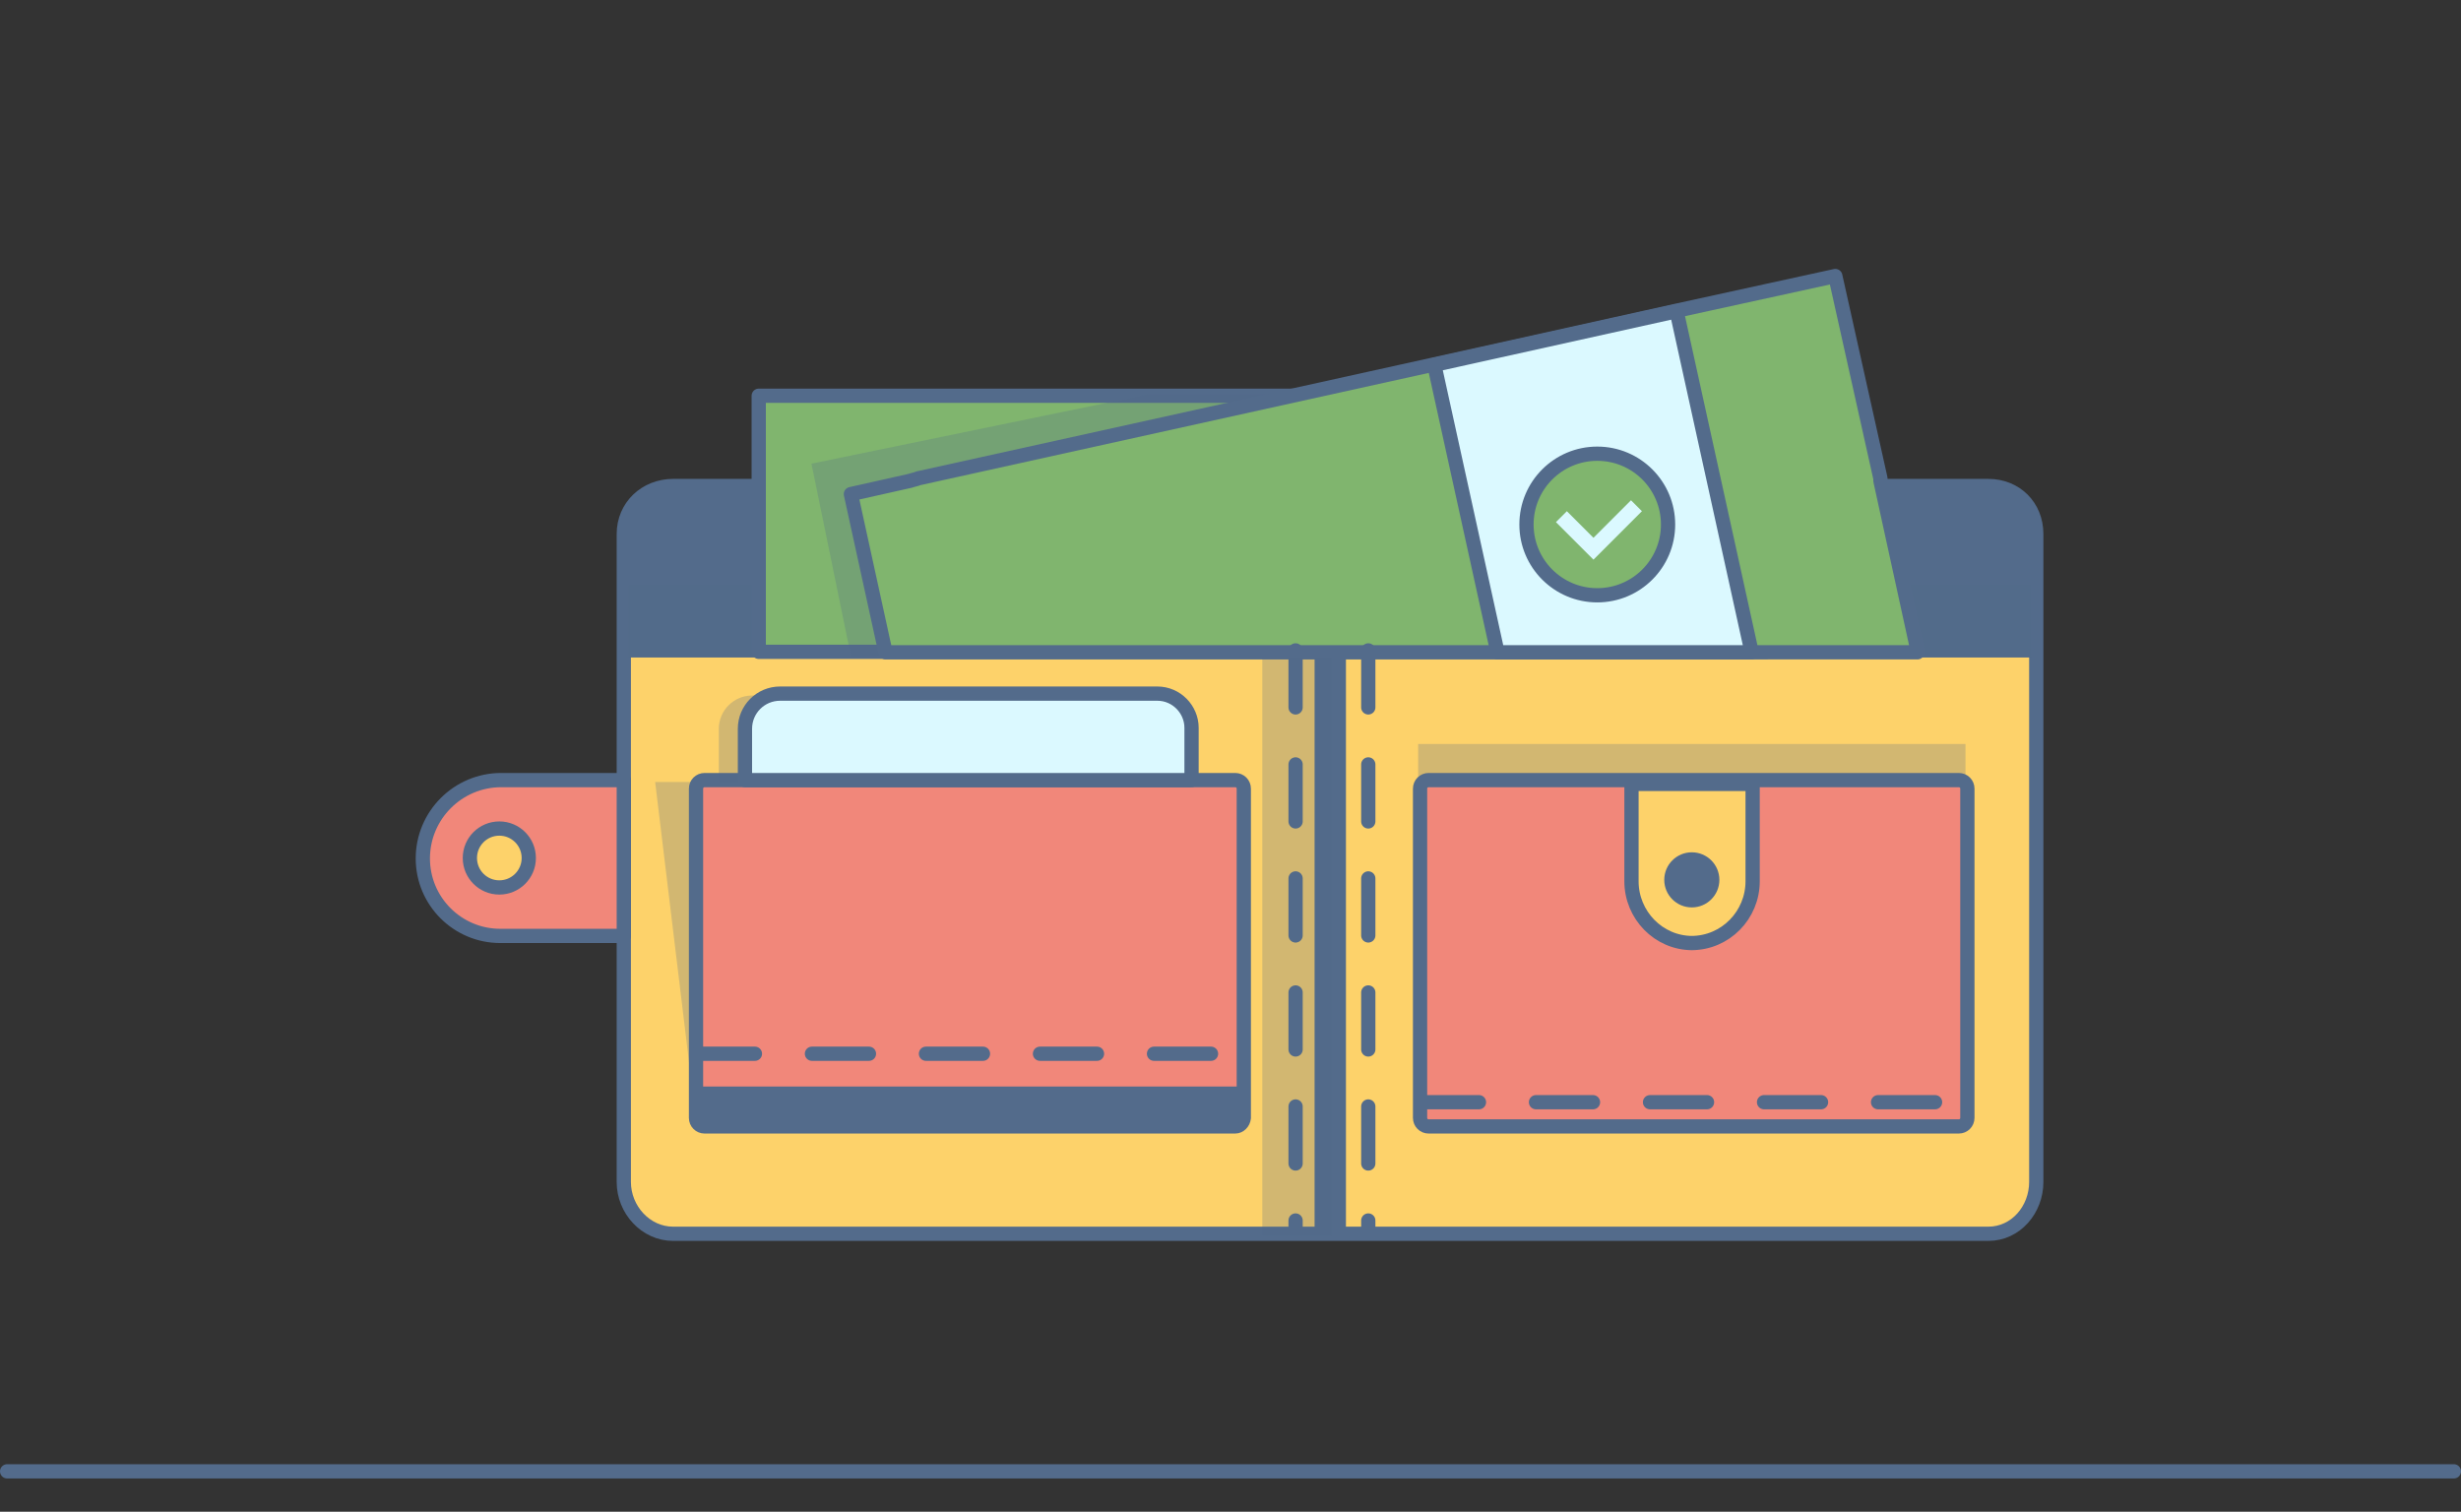 <?xml version="1.0" encoding="utf-8"?>
<!-- Generator: Adobe Illustrator 21.1.0, SVG Export Plug-In . SVG Version: 6.00 Build 0)  -->
<svg version="1.1" xmlns="http://www.w3.org/2000/svg" xmlns:xlink="http://www.w3.org/1999/xlink" x="0px" y="0px"
	 viewBox="0 0 518 318.2" style="enable-background:new 0 0 518 318.2;" xml:space="preserve">
<rect x="0" y="0" width="518" height="318.2" fill="#333333" stroke="none"/>
<style type="text/css">
	.st0{fill:none;stroke:#536B8B;stroke-width:3;stroke-linecap:round;stroke-linejoin:round;stroke-miterlimit:10;}
	.st1{fill:#FDD26A;stroke:#536B8B;stroke-width:3;stroke-linecap:round;stroke-linejoin:round;stroke-miterlimit:10;}
	.st2{fill:#F1877A;stroke:#536B8B;stroke-width:3;stroke-linecap:round;stroke-linejoin:round;stroke-miterlimit:10;}
	.st3{fill:#536B8B;}
	.st4{opacity:0.2;fill:#536B8B;}
	.st5{opacity:0.25;fill:#536B8B;}
	.st6{fill:#DBF9FF;stroke:#536B8B;stroke-width:3;stroke-linecap:round;stroke-linejoin:round;stroke-miterlimit:10;}
	.st7{fill:#80B56E;stroke:#536B8B;stroke-width:3;stroke-linecap:round;stroke-linejoin:round;stroke-miterlimit:10;}
	
		.st8{fill:none;stroke:#536B8B;stroke-width:3;stroke-linecap:round;stroke-linejoin:round;stroke-miterlimit:10;stroke-dasharray:12;}
	.st9{fill:#DBF9FF;}
</style>
<g id="Layer_1">
</g>
<g id="Layer_2">
	<polyline class="st0" points="516.5,309.7 472.3,309.7 462.2,309.7 443,309.7 409.7,309.7 102.4,309.7 58.5,309.7 56.8,309.7 
		56.2,309.7 31.5,309.7 1.5,309.7 	"/>
	<g>
		<path class="st1" d="M428.6,112.4v136.4c0,5.8-4.3,10.9-10.1,10.9H141.7c-5.8,0-10.4-5.1-10.4-10.9V112.4
			c0-5.8,4.6-10.1,10.4-10.1h276.8C424.3,102.3,428.6,106.6,428.6,112.4z"/>
		<path class="st2" d="M131.3,197h-26c-9,0-16.3-7.3-16.3-16.3v0c0-9.1,7.4-16.5,16.5-16.5h25.8V197z"/>
		<path class="st3" d="M429,112.4v26H131.6v-26c0-5.8,4.3-10.5,10.1-10.5h276.8C424.3,101.9,429,106.6,429,112.4z"/>
		<rect x="132.3" y="123.1" class="st4" width="295.2" height="15.3"/>
		<rect x="276.7" y="134" class="st3" width="6.6" height="125.4"/>
		<polygon class="st5" points="137.9,164.6 148.2,164.6 146.7,237.4 		"/>
		<path class="st2" d="M260,237.1H148.3c-1,0-1.8-0.8-1.8-1.8V166c0-1,0.8-1.8,1.8-1.8H260c1,0,1.8,0.8,1.8,1.8v69.3
			C261.7,236.3,260.9,237.1,260,237.1z"/>
		<rect x="146.9" y="228.7" class="st3" width="114.4" height="8"/>
		<path class="st5" d="M237.9,146.4h-79.6c-3.8,0-7,3.1-7,7v11.3h93.3v-11.5C244.6,149.4,241.6,146.4,237.9,146.4z"/>
		<path class="st6" d="M243.6,146h-79.4c-4.1,0-7.4,3.3-7.4,7.4v10.8h94v-11C250.8,149.3,247.6,146,243.6,146z"/>
		<circle class="st1" cx="105.1" cy="180.6" r="6.2"/>
		<rect x="298.5" y="156.6" class="st5" width="115.2" height="12.4"/>
		<path class="st2" d="M412.3,237.1H300.7c-1,0-1.8-0.8-1.8-1.8V166c0-1,0.8-1.8,1.8-1.8h111.6c1,0,1.8,0.8,1.8,1.8v69.3
			C414.1,236.3,413.3,237.1,412.3,237.1z"/>
		<path class="st1" d="M368.9,165v20.5c0,7.1-5.7,13-12.9,13h0.2c-7.1,0-12.8-5.9-12.8-13V165H368.9z"/>
		<circle class="st3" cx="356.1" cy="185.2" r="5.8"/>
		<rect x="159.7" y="83.3" class="st7" width="212.1" height="53.9"/>
		<polygon class="st5" points="371.6,137.1 179.1,138.1 170.8,97.6 241.7,83 273.1,83 		"/>
		<polygon class="st7" points="403.6,137.3 186.4,137.3 186.3,136.9 179.1,104 191.6,101.2 191.9,101.1 193,100.8 193.2,100.7 
			301.9,76.7 352.9,65.4 386.3,58.1 395.8,100.7 395.8,100.8 395.8,101.1 395.8,101.2 403.6,136.9 		"/>
		<line class="st8" x1="146.9" y1="221.8" x2="261.4" y2="221.8"/>
		<line class="st8" x1="272.7" y1="136.9" x2="272.7" y2="259.3"/>
		<line class="st8" x1="288" y1="136.9" x2="288" y2="259.3"/>
		<line class="st8" x1="299.3" y1="232" x2="413.7" y2="232"/>
		<rect x="265.7" y="138.4" class="st5" width="14.6" height="121.7"/>
		<polygon class="st6" points="368.7,137.3 315.2,137.3 301.9,76.8 352.9,65.5 		"/>
		<circle class="st7" cx="336.2" cy="110.4" r="14.9"/>
		<polygon class="st9" points="345.6,107.6 337.7,115.5 335.4,117.8 327.5,109.9 329.8,107.6 335.4,113.2 343.3,105.3 		"/>
	</g>
</g>
</svg>
